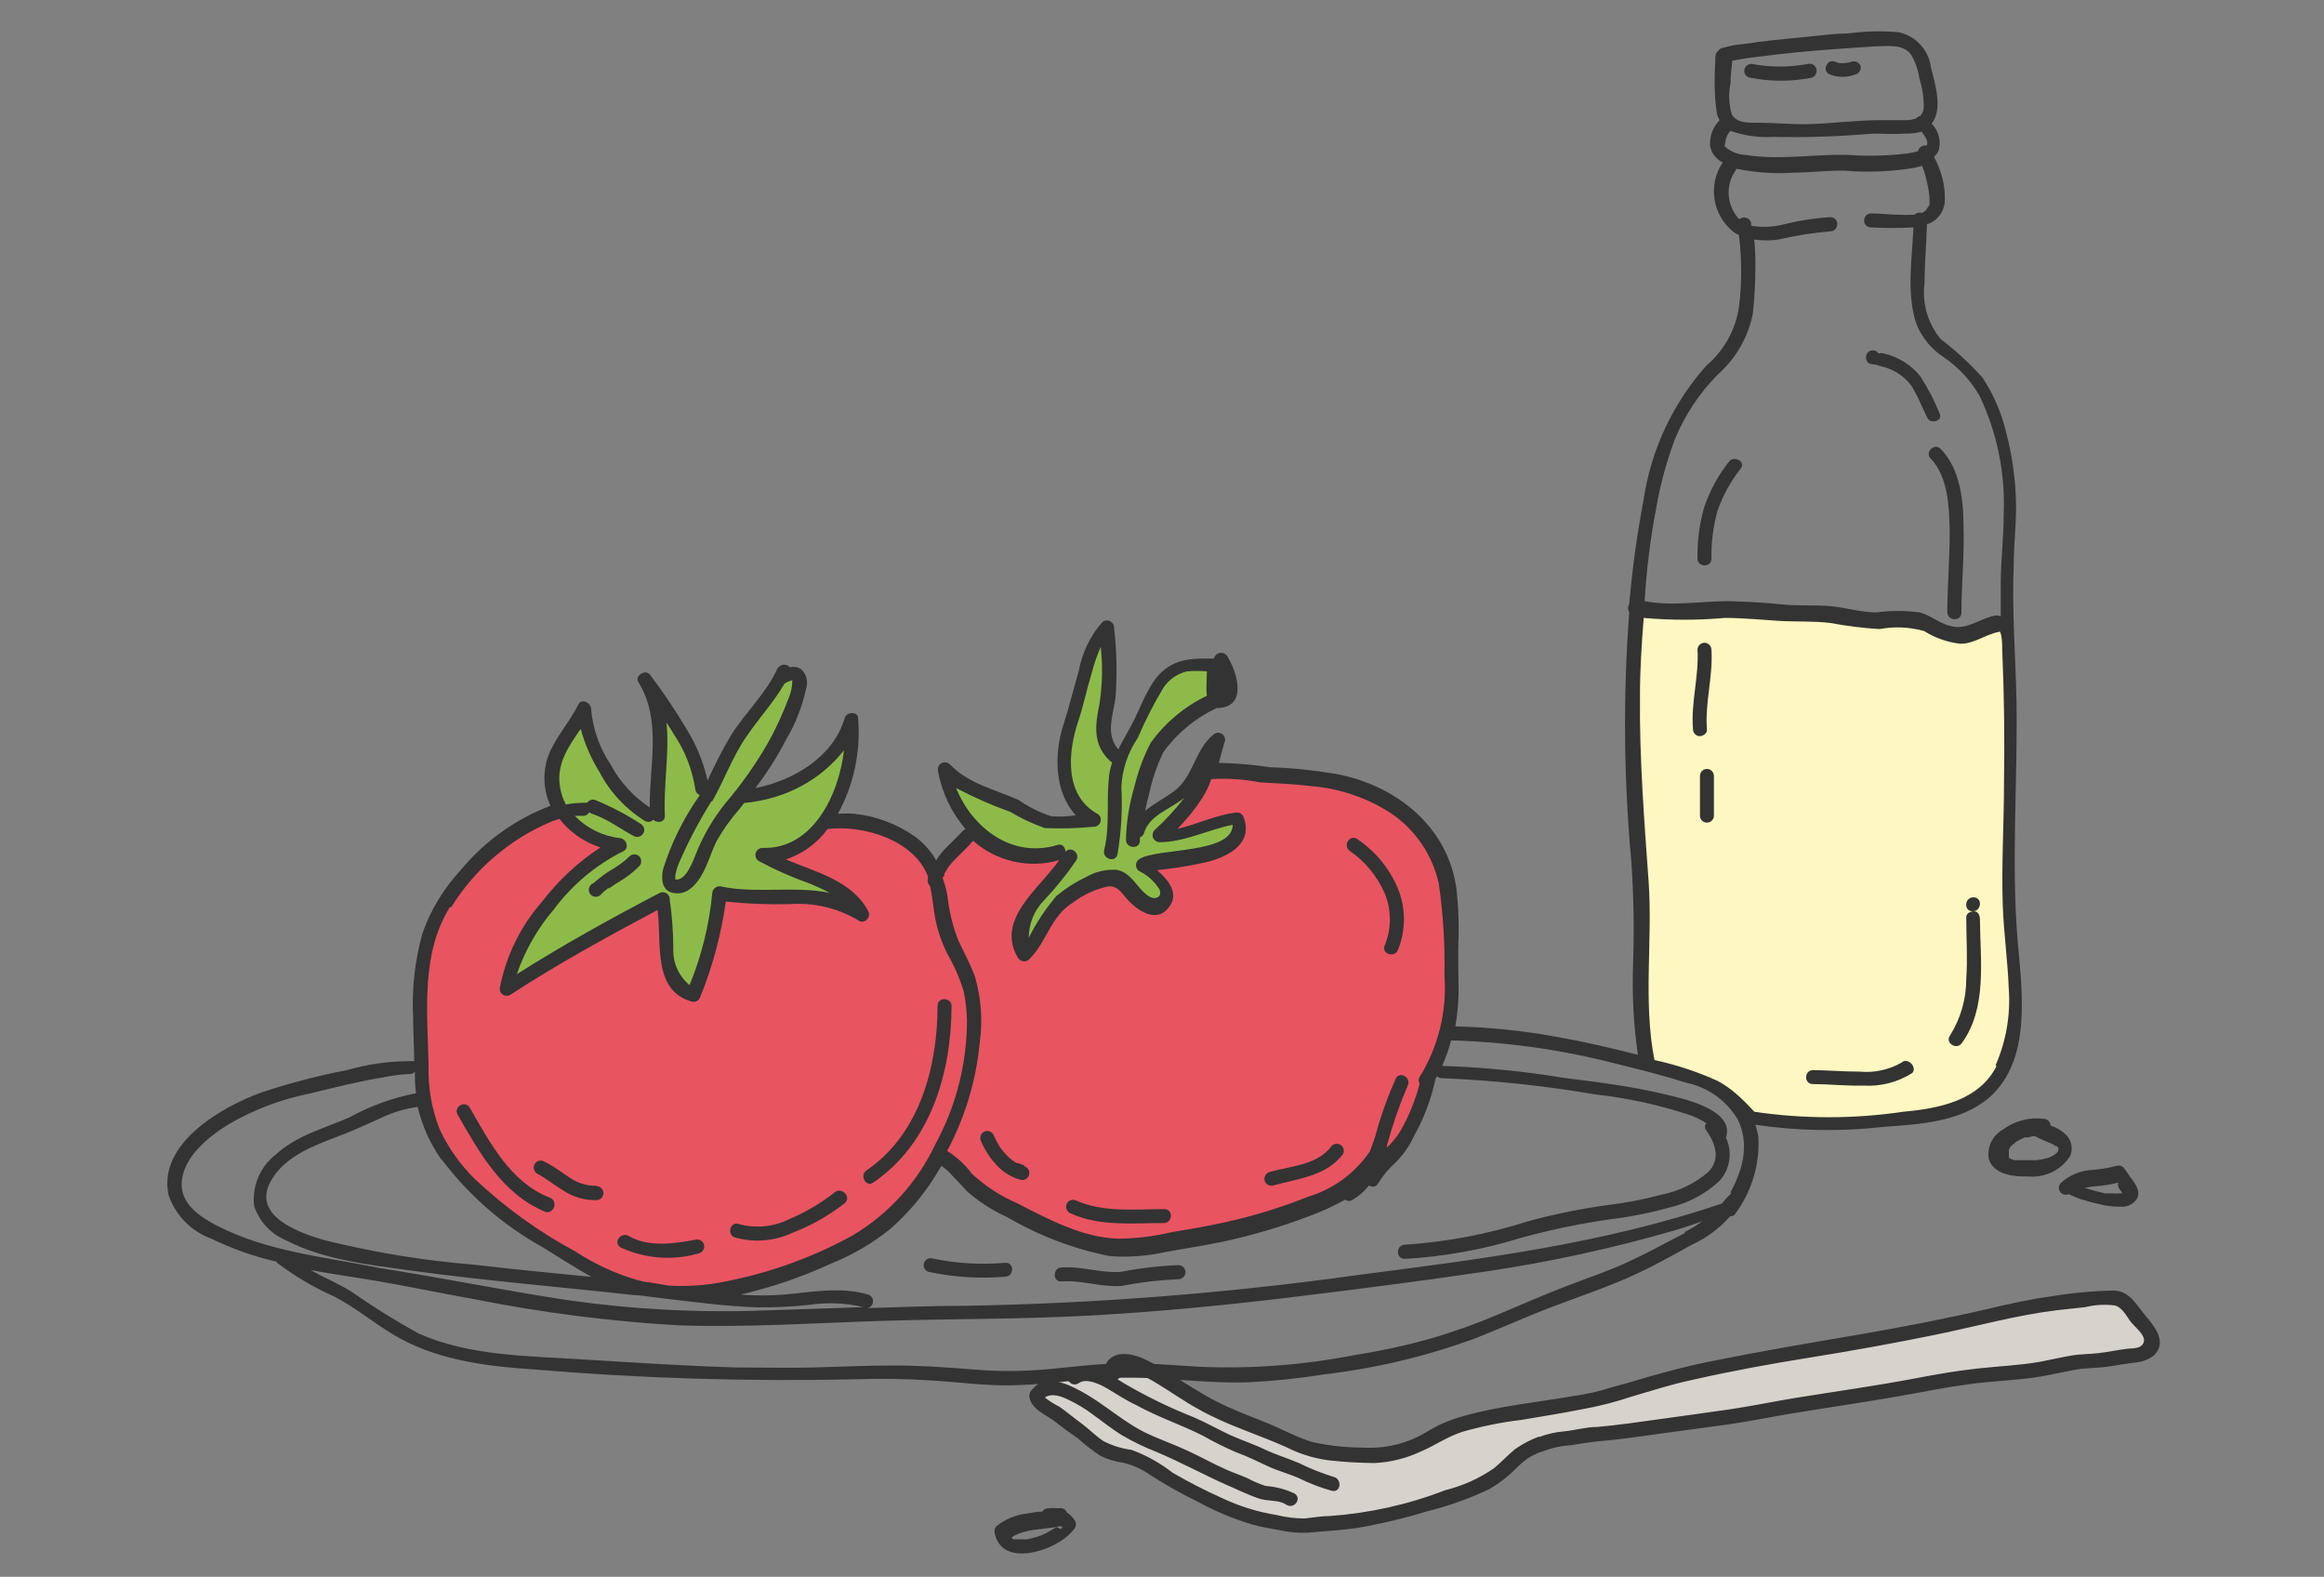 <?xml version="1.0" encoding="UTF-8"?>
<svg xmlns="http://www.w3.org/2000/svg" xmlns:xlink="http://www.w3.org/1999/xlink" width="143px" height="97px" viewBox="0 0 143 97" version="1.1">
<rect x="0" y="0" width="143" height="97" fill="#808080" stroke="none"/>
<g id="surface1">
<path style=" stroke:none;fill-rule:nonzero;fill:rgb(83.922%,82.353%,80%);fill-opacity:1;" d="M 88.648 88.34 L 94.039 86.781 L 98.781 85.809 L 108.48 83.551 L 117.238 81.828 L 126.5 80.102 L 130.238 79.781 L 132.18 81.719 L 132.398 82.789 L 131.711 83.328 L 96.84 88.43 L 93.469 89.512 L 91.602 91.16 L 83.23 93.57 L 79.352 93.781 L 75.969 92.961 L 72.309 91.18 L 69.648 89.559 L 67.641 88.949 L 65.449 87.41 L 63.801 85.789 L 64.379 85.219 L 65.172 84.719 L 66.461 84.391 L 70.879 84.25 L 74.391 86.801 L 78.34 87.879 L 80.359 88.789 L 84.34 89.461 Z M 88.648 88.34 "/>
<path style=" stroke:none;fill-rule:nonzero;fill:rgb(100%,96.863%,75.686%);fill-opacity:1;" d="M 100.539 37.512 L 104.391 37.559 L 111.09 37.699 L 116.25 38.352 L 118.57 38.352 L 119.359 38.809 L 120.941 38.949 L 123.309 38.352 L 123.641 54.289 L 124.109 61.309 L 123.039 66.148 L 120.059 68.289 L 112.719 68.98 L 107.461 68.699 L 105.699 67.121 L 102.949 65.871 L 101.09 65.449 L 100.809 59.172 L 100.578 51.641 Z M 100.539 37.512 "/>
<path style=" stroke:none;fill-rule:nonzero;fill:rgb(91.373%,32.941%,38.039%);fill-opacity:1;" d="M 57.789 71.051 L 59.879 72.711 L 65.059 75.852 L 69.34 76.75 L 74.609 75.75 L 80.531 74.629 L 83.93 72.422 L 86.488 70.191 L 88.289 66.41 L 89.109 63.012 L 89.391 56.359 L 88.148 51.512 L 84.73 48.852 L 81.449 47.762 L 74.52 47.23 L 71.52 51.512 L 76.371 50.27 L 76.23 51.648 L 73.52 52.699 L 70.422 53.141 C 70.422 53.141 71.691 53.84 71.77 54.359 C 71.852 54.879 71.191 55.559 71.191 55.559 L 70.191 55.43 L 68.41 54 C 67.785 54.055 67.168 54.199 66.578 54.422 L 65.199 55.699 L 63.141 58.43 L 62.781 56.93 L 63.59 55.512 L 65.809 52.77 L 64.73 52.422 L 62.32 52.422 L 59.93 51.219 L 58.602 52.102 L 57.691 53.809 L 58.121 56.809 L 59.691 60.539 L 59.738 64.719 Z M 57.789 71.051 "/>
<path style=" stroke:none;fill-rule:nonzero;fill:rgb(91.373%,32.941%,38.039%);fill-opacity:1;" d="M 34.691 49.922 L 32.551 50.488 L 29.699 52.629 L 27 56.199 L 25.762 60.48 L 26.09 67.359 L 27.23 70.879 L 30.039 73.828 L 37.309 78.672 L 41.539 79.531 L 45.199 79.25 L 49.09 78.059 L 53.078 76.109 L 56.699 72.59 L 58.828 68.93 L 59.738 64.75 L 59.691 60.57 L 58.07 56.48 L 57.551 53.301 L 55.129 51.16 L 50.949 50.301 L 49.059 52.102 L 47.191 52.73 L 52.129 55.059 L 51.988 55.68 L 47.379 55.059 L 44.23 55.102 L 43.77 57.34 L 42.699 61.09 L 41.559 60.512 L 41.012 58.859 L 40.77 55.461 L 38.488 56.441 L 31.129 60.57 L 31.699 59.141 L 33.461 56.051 L 36.309 53.059 L 37.648 51.82 L 35.691 51.109 Z M 34.691 49.922 "/>
<path style=" stroke:none;fill-rule:nonzero;fill:rgb(55.294%,73.333%,28.627%);fill-opacity:1;" d="M 67.371 50.449 L 64.52 50.512 L 60.57 48.73 L 58 47.602 L 59.891 51.211 L 62.281 52.41 L 65.059 52.41 L 65.77 52.809 L 63.23 55.871 L 62.77 57.871 L 63.102 58.449 L 63.988 57.449 L 65.551 54.91 L 68.41 54 L 69.172 54.211 L 70.172 55.43 L 71.172 55.559 L 71.719 55.16 L 71.719 54.359 L 70.371 53.141 L 72.109 53 L 75.75 52 L 76.301 50.801 L 76.238 50.32 L 72 51.461 L 72.25 50.391 L 73.531 48.801 L 70.988 49.801 L 69.988 50.469 L 70.059 49.551 L 70.73 46.609 C 70.73 46.609 72.461 44.461 72.73 44.23 C 73 44 75.078 42.82 75.078 42.82 L 74.781 40.738 L 72.391 41.141 L 71 42.309 L 70 44.641 L 69 46.469 L 68 45.922 L 68 44.27 L 68.121 41.73 L 67.719 38.789 L 67 40.422 L 65.93 44.121 L 65.469 46.719 L 65.871 49.219 Z M 67.371 50.449 "/>
<path style=" stroke:none;fill-rule:nonzero;fill:rgb(55.294%,73.333%,28.627%);fill-opacity:1;" d="M 39.73 49.988 L 37.801 48.121 L 35.969 44.121 L 34.961 45.461 L 33.859 48.52 L 35.078 50.719 L 37.648 51.82 L 35.262 53.66 L 31.711 58.398 L 31.129 60.57 L 40.77 55.461 L 40.77 57.672 L 41.559 60.512 L 42.699 61.09 L 44.23 55.102 L 48.02 55.012 L 51.988 55.68 L 50.711 54.211 L 46.73 52.531 L 49.059 52.102 L 51.41 49.621 L 52.422 45.191 L 51.23 46.129 L 49.43 48.09 L 46.52 48.949 L 45.691 48.949 L 46.922 46.898 L 49.031 42.621 L 48.91 41.238 L 47.988 41.359 L 44.07 48.121 L 43.52 48.578 L 43.09 47.789 L 40.398 43.32 L 40.488 49.012 L 40.34 49.93 Z M 39.73 49.988 "/>
<path style=" stroke:none;fill-rule:nonzero;fill:rgb(20%,20%,20%);fill-opacity:1;" d="M 42.801 76.262 C 41.48 76.512 39.898 76.738 38.68 76.031 C 38.199 75.75 37.68 76.469 38.211 76.75 C 39.715 77.438 41.414 77.562 43 77.102 C 43.23 77.043 43.375 76.812 43.32 76.578 C 43.266 76.348 43.031 76.203 42.801 76.262 Z M 42.801 76.262 "/>
<path style=" stroke:none;fill-rule:nonzero;fill:rgb(20%,20%,20%);fill-opacity:1;" d="M 51.371 73.34 C 50.512 74.016 49.566 74.574 48.559 75 C 47.602 75.477 46.5 75.582 45.469 75.301 C 44.949 75.109 44.691 75.93 45.211 76.121 C 46.395 76.461 47.664 76.355 48.781 75.828 C 49.938 75.383 51.023 74.766 52 74 C 52.391 73.641 51.809 73 51.371 73.34 Z M 51.371 73.34 "/>
<path style=" stroke:none;fill-rule:nonzero;fill:rgb(20%,20%,20%);fill-opacity:1;" d="M 57.691 61.859 C 57.691 65.602 56.59 69.77 53.328 71.988 C 52.871 72.289 53.27 73.059 53.73 72.75 C 57.262 70.352 58.539 65.988 58.551 61.898 C 58.559 61.352 57.699 61.301 57.691 61.859 Z M 57.691 61.859 "/>
<path style=" stroke:none;fill-rule:nonzero;fill:rgb(20%,20%,20%);fill-opacity:1;" d="M 33.84 73.68 C 31.41 72.738 30.141 70.281 28.91 68.148 C 28.641 67.672 27.91 68.059 28.148 68.551 C 29.5 70.898 30.898 73.461 33.57 74.551 C 34.09 74.699 34.352 73.879 33.84 73.68 Z M 33.84 73.68 "/>
<path style=" stroke:none;fill-rule:nonzero;fill:rgb(20%,20%,20%);fill-opacity:1;" d="M 36.738 72.941 C 36.148 72.961 35.566 72.793 35.078 72.461 C 34.551 72.129 34.078 71.73 33.5 71.461 C 33.301 71.336 33.039 71.391 32.91 71.59 C 32.785 71.793 32.84 72.059 33.039 72.191 C 33.621 72.5 34.129 72.922 34.699 73.262 C 35.293 73.645 35.992 73.844 36.699 73.828 C 36.938 73.828 37.129 73.637 37.129 73.398 C 37.129 73.164 36.938 72.969 36.699 72.969 Z M 36.738 72.941 "/>
<path style=" stroke:none;fill-rule:nonzero;fill:rgb(20%,20%,20%);fill-opacity:1;" d="M 39.34 52.68 C 39.168 52.516 38.898 52.516 38.73 52.68 C 38.562 52.852 38.375 53.008 38.18 53.148 L 38.031 53.25 L 37.73 53.441 C 37.297 53.695 36.895 53.992 36.52 54.328 C 36.348 54.391 36.23 54.555 36.23 54.738 C 36.23 54.922 36.348 55.086 36.52 55.145 C 36.695 55.203 36.887 55.145 37 55 C 37.082 54.91 37.172 54.832 37.27 54.762 L 37.41 54.641 L 37.488 54.641 C 37.68 54.5 37.879 54.379 38.078 54.25 C 38.52 53.996 38.926 53.688 39.289 53.328 C 39.387 53.254 39.445 53.137 39.453 53.016 C 39.465 52.895 39.422 52.773 39.34 52.68 Z M 39.34 52.68 "/>
<path style=" stroke:none;fill-rule:nonzero;fill:rgb(20%,20%,20%);fill-opacity:1;" d="M 63 71.672 C 62.879 71.641 62.762 71.602 62.648 71.551 L 62.57 71.551 L 62.41 71.461 L 62.25 71.34 L 62.18 71.289 C 62.082 71.207 61.988 71.113 61.898 71.02 L 61.648 70.73 L 61.59 70.648 C 61.547 70.598 61.512 70.539 61.48 70.48 C 61.348 70.266 61.23 70.043 61.129 69.809 C 61.078 69.707 60.988 69.629 60.879 69.594 C 60.77 69.559 60.652 69.566 60.551 69.621 C 60.34 69.734 60.258 69.996 60.371 70.211 C 60.594 70.738 60.91 71.227 61.301 71.648 C 61.691 72.09 62.203 72.41 62.77 72.57 C 62.996 72.645 63.242 72.52 63.316 72.297 C 63.391 72.07 63.266 71.824 63.039 71.75 Z M 63 71.672 "/>
<path style=" stroke:none;fill-rule:nonzero;fill:rgb(20%,20%,20%);fill-opacity:1;" d="M 71.648 74.379 C 69.82 74.379 67.879 74.609 66.16 73.828 C 66.051 73.793 65.934 73.801 65.832 73.852 C 65.73 73.902 65.652 73.992 65.621 74.102 C 65.547 74.328 65.668 74.57 65.891 74.648 C 67.68 75.461 69.691 75.238 71.602 75.238 C 72.16 75.238 72.211 74.379 71.648 74.379 Z M 71.648 74.379 "/>
<path style=" stroke:none;fill-rule:nonzero;fill:rgb(20%,20%,20%);fill-opacity:1;" d="M 82.488 70.43 C 82.293 70.301 82.031 70.355 81.898 70.551 C 81.031 71.672 79.398 71.738 78.141 72.09 C 77.914 72.148 77.77 72.371 77.809 72.602 C 77.832 72.715 77.902 72.812 78 72.875 C 78.098 72.938 78.219 72.957 78.328 72.93 C 79.859 72.5 81.57 72.371 82.621 71.02 C 82.746 70.82 82.688 70.559 82.488 70.43 Z M 82.488 70.43 "/>
<path style=" stroke:none;fill-rule:nonzero;fill:rgb(20%,20%,20%);fill-opacity:1;" d="M 86 54.621 C 85.48 53.402 84.617 52.359 83.52 51.621 C 83.07 51.289 82.602 52.02 83.051 52.34 C 83.992 52.992 84.738 53.891 85.199 54.941 C 85.629 55.973 85.629 57.137 85.199 58.172 C 84.988 58.68 85.82 58.949 86.02 58.43 C 86.516 57.207 86.508 55.836 86 54.621 Z M 86 54.621 "/>
<path style=" stroke:none;fill-rule:nonzero;fill:rgb(20%,20%,20%);fill-opacity:1;" d="M 61.879 77.68 C 60.383 77.812 58.871 77.727 57.398 77.422 C 57.172 77.344 56.93 77.469 56.855 77.695 C 56.781 77.922 56.902 78.164 57.129 78.238 C 58.676 78.57 60.266 78.672 61.84 78.539 C 62.391 78.539 62.441 77.68 61.879 77.68 Z M 61.879 77.68 "/>
<path style=" stroke:none;fill-rule:nonzero;fill:rgb(20%,20%,20%);fill-opacity:1;" d="M 72.512 77.828 C 71.328 77.871 70.152 78.008 68.988 78.238 C 67.762 78.34 66.559 77.879 65.328 77.969 C 64.781 77.969 64.73 78.871 65.328 78.828 C 66.559 78.738 67.75 79.191 68.98 79.109 C 70.148 78.883 71.332 78.742 72.52 78.691 C 72.758 78.688 72.949 78.492 72.945 78.254 C 72.941 78.016 72.746 77.828 72.512 77.828 Z M 72.512 77.828 "/>
<path style=" stroke:none;fill-rule:nonzero;fill:rgb(20%,20%,20%);fill-opacity:1;" d="M 124.16 58 C 123.738 53.059 124.16 48.07 124.078 43.121 C 124.02 40.309 123.789 37.512 123.91 34.711 C 123.91 33.352 124.102 32 124.039 30.629 C 123.988 29.277 123.793 27.938 123.449 26.629 C 123.168 25.418 122.672 24.27 121.988 23.23 C 121.211 22.363 120.352 21.57 119.422 20.871 C 118.617 19.902 118.254 18.645 118.422 17.398 C 118.422 16.191 118.539 14.98 118.57 13.77 L 118.66 13.77 C 119.203 13.559 119.586 13.066 119.66 12.488 C 119.695 11.914 119.633 11.336 119.469 10.781 C 119.352 10.387 119.195 10.008 119 9.648 C 119.133 9.535 119.238 9.387 119.301 9.219 C 119.445 8.645 119.281 8.031 118.859 7.609 C 119.57 6.691 119.059 5.121 118.809 4.129 C 118.672 3.059 117.867 2.195 116.809 1.98 C 115.773 1.891 114.73 1.918 113.699 2.059 C 112.809 2.059 111.922 2.199 111.031 2.281 C 109.781 2.398 108.52 2.52 107.281 2.711 C 106.871 2.738 106.465 2.812 106.07 2.93 C 105.941 2.934 105.824 2.996 105.75 3.102 C 105.605 3.215 105.527 3.395 105.551 3.578 C 105.477 4.891 105.477 5.992 105.66 7.07 C 105.703 7.184 105.754 7.293 105.809 7.398 C 105.387 7.82 105.176 8.406 105.23 9 C 105.32 9.434 105.605 9.801 106 10 C 105.086 11.363 105.359 13.199 106.629 14.238 C 106.746 14.328 106.867 14.398 107 14.461 C 107.184 15.938 107.184 17.434 107 18.91 C 106.785 20.305 106.074 21.578 105 22.488 C 102.926 24.812 101.582 27.691 101.129 30.77 C 100.727 32.887 100.434 35.023 100.25 37.172 C 100.152 37.316 100.152 37.512 100.25 37.66 C 99.867 42.77 99.91 47.898 100.379 53 C 100.523 55.082 100.559 57.168 100.488 59.25 C 100.418 61.137 100.512 63.023 100.781 64.891 C 99.121 64.461 97.43 64.07 95.781 63.781 C 93.723 63.406 91.641 63.191 89.551 63.141 C 89.672 62.434 89.738 61.719 89.75 61 C 89.75 59.898 89.691 58.801 89.75 57.699 C 89.773 56.699 89.73 55.695 89.621 54.699 C 89.102 50.82 85.859 48.27 82.16 47.602 C 80.836 47.379 79.5 47.242 78.16 47.199 C 77.113 47.043 76.059 46.949 75 46.93 C 75.109 46.512 75.219 46.07 75.359 45.641 C 75.422 45.453 75.348 45.25 75.184 45.145 C 75.02 45.039 74.805 45.059 74.66 45.191 C 73.52 46.121 73.441 47.75 72.281 48.641 C 71.699 49.09 71 49.422 70.461 49.891 C 70.531 49.539 70.609 49.18 70.711 48.828 C 70.895 47.941 71.191 47.078 71.59 46.262 C 72.43 45.098 73.555 44.172 74.852 43.559 C 76.77 43.559 76.18 41.449 75.52 40.371 C 75.422 40.215 75.242 40.137 75.062 40.164 C 74.883 40.195 74.738 40.332 74.699 40.512 C 73.57 40.512 72.559 40.461 71.621 41.219 C 70.68 41.98 70.238 43.441 69.621 44.609 C 69.352 45.109 69.051 45.609 68.809 46.102 C 68.02 45.16 68.469 44.102 68.641 42.922 C 68.746 41.488 68.715 40.047 68.551 38.621 C 68.555 38.449 68.457 38.289 68.301 38.215 C 68.148 38.137 67.961 38.16 67.828 38.27 C 67.082 39.121 66.582 40.156 66.379 41.27 C 66.059 42.359 65.801 43.449 65.449 44.531 C 64.852 46.352 64.859 48.711 66.191 50.148 C 65.688 50.234 65.176 50.254 64.672 50.211 C 63.961 49.973 63.285 49.637 62.672 49.211 C 61.199 48.551 59.578 48.211 58.449 47.02 C 58.312 46.887 58.105 46.859 57.938 46.945 C 57.77 47.035 57.68 47.223 57.711 47.41 C 57.949 48.738 58.535 49.977 59.41 51 C 59.328 51.039 59.258 51.094 59.199 51.16 C 59.199 51.09 59.199 51.16 59.199 51.16 L 58.969 51.398 L 58.672 51.699 C 58.461 51.898 58.262 52.102 58.059 52.309 C 57.891 52.504 57.738 52.707 57.602 52.922 C 57.27 52.34 56.82 51.84 56.281 51.449 C 55.18 50.68 53.898 50.199 52.559 50.059 C 52.227 50.035 51.895 50.035 51.559 50.059 C 52.539 48.266 52.969 46.227 52.801 44.191 C 52.801 43.75 52.078 43.762 51.969 44.191 C 51.281 46.559 48.82 48.02 46.48 48.48 C 47.199 47.539 47.836 46.535 48.379 45.48 C 48.969 44.488 49.387 43.406 49.621 42.281 C 49.727 41.879 49.602 41.453 49.301 41.172 C 49.098 41.031 48.848 40.988 48.609 41.051 C 48.508 40.93 48.352 40.867 48.191 40.891 C 48.035 40.91 47.898 41.008 47.828 41.148 C 47.121 42.691 45.828 43.859 44.949 45.281 C 44.43 46.168 43.961 47.082 43.539 48.02 C 43.297 46.934 42.879 45.891 42.301 44.941 C 41.598 43.754 40.832 42.609 40 41.512 C 39.711 41.121 39 41.59 39.301 42 C 40.73 44.328 39.949 47.102 39.98 49.672 C 38.98 49.012 38.156 48.113 37.59 47.059 C 36.895 46.031 36.477 44.844 36.371 43.609 C 36.371 43.23 35.781 42.93 35.578 43.352 C 35.129 44.262 34.461 45.031 34 45.922 C 33.512 46.797 33.375 47.824 33.609 48.801 C 33.668 49.066 33.758 49.324 33.871 49.57 C 31.699 50.395 29.785 51.773 28.309 53.57 C 27.289 54.676 26.5 55.98 26 57.398 C 25.523 59.094 25.328 60.852 25.422 62.609 C 25.422 63.5 25.48 64.391 25.488 65.281 C 23.922 65.258 22.617 65.473 21.352 65.828 C 19.57 66.172 17.816 66.629 16.102 67.199 C 13.66 68.078 9.691 70.34 10.371 73.512 C 10.797 74.758 11.762 75.746 13 76.199 C 14.277 76.816 15.621 77.289 17 77.609 L 17.059 77.691 C 18.141 78.508 19.312 79.199 20.551 79.75 C 21.809 80.398 22.898 81.301 24.102 82.039 C 26.699 83.641 29.801 84.039 32.789 84.238 C 39.332 84.789 45.898 84.992 52.461 84.852 C 54.125 84.789 55.797 84.816 57.461 84.93 C 59.051 85.031 60.629 85.25 62.23 85.219 C 63.828 85.191 65.371 85 67 84.84 C 68.617 84.719 70.242 84.719 71.859 84.84 C 73.512 84.941 75.172 85.09 76.859 85.031 C 78.426 84.953 79.984 84.789 81.531 84.539 C 84.656 84.172 87.73 83.441 90.691 82.359 C 92.34 81.719 93.949 80.98 95.59 80.359 C 97.23 79.738 98.711 79.25 100.219 78.578 C 101.539 78 102.809 77.289 104.09 76.578 C 104.992 76.164 105.801 75.566 106.461 74.82 C 106.602 74.836 106.738 74.758 106.801 74.629 C 107.785 73.285 108.281 71.645 108.199 69.98 C 108.164 69.711 108.098 69.445 108.012 69.191 C 110.621 69.578 113.277 69.621 115.898 69.32 C 118.109 69.16 120.66 69.031 122.422 67.5 C 125 65.211 124.43 61.059 124.16 58 Z M 106.48 5.121 C 106.48 4.648 106.559 4.18 106.59 3.719 L 106.691 3.719 C 107.02 3.648 107.359 3.602 107.691 3.551 C 108.691 3.422 109.59 3.32 110.539 3.219 C 112.148 3.059 113.762 2.961 115.379 2.852 C 116.121 2.852 117.09 2.672 117.59 3.359 C 117.863 3.82 118.039 4.332 118.109 4.859 C 118.297 5.438 118.383 6.043 118.371 6.648 C 118.355 6.828 118.281 6.996 118.16 7.129 C 118.059 7.152 117.969 7.211 117.898 7.289 C 117.738 7.344 117.57 7.379 117.398 7.391 C 116.828 7.391 116.27 7.391 115.699 7.391 C 114.129 7.391 112.539 7.629 110.961 7.641 C 110.07 7.641 109.191 7.559 108.301 7.551 C 107.73 7.551 106.84 7.621 106.551 7.012 C 106.375 6.395 106.352 5.746 106.48 5.121 Z M 106.121 9 C 106.18 8.457 106.305 8.23 106.48 8.051 C 107.32 8.348 108.211 8.477 109.102 8.422 C 111.145 8.465 113.191 8.398 115.23 8.219 C 115.871 8.219 116.512 8.27 117.141 8.219 C 117.512 8.234 117.883 8.195 118.238 8.102 C 118.461 8.371 118.68 8.711 118.551 8.961 C 118.434 8.934 118.312 8.953 118.215 9.02 C 118.113 9.082 118.043 9.184 118.02 9.301 C 117.805 9.359 117.582 9.406 117.359 9.441 C 116.145 9.586 114.922 9.617 113.699 9.531 C 111.609 9.469 109.5 9.871 107.422 9.531 C 106.938 9.516 106.477 9.328 106.121 9 Z M 101.852 31.602 C 102.098 30.043 102.5 28.516 103.051 27.039 C 103.664 25.547 104.562 24.188 105.699 23.039 C 106.801 22.066 107.555 20.762 107.852 19.32 C 107.953 18.387 108.008 17.449 108.012 16.512 C 108.023 15.918 108 15.328 107.941 14.738 C 108.434 14.805 108.934 14.805 109.43 14.738 C 110.48 14.488 111.547 14.32 112.621 14.23 C 113.172 14.23 113.219 13.371 112.621 13.359 C 111.676 13.414 110.738 13.559 109.82 13.789 C 109.145 13.969 108.438 14 107.75 13.891 C 107.746 13.828 107.746 13.762 107.75 13.699 C 107.707 13.551 107.59 13.438 107.441 13.395 C 107.293 13.352 107.137 13.387 107.02 13.488 C 106.227 12.652 106.145 11.367 106.828 10.441 C 106.828 10.441 106.828 10.441 106.828 10.379 C 107.992 10.617 109.184 10.699 110.371 10.621 C 111.371 10.621 112.469 10.469 113.52 10.5 C 114.957 10.617 116.398 10.555 117.82 10.32 L 118.27 10.199 C 118.359 10.418 118.434 10.641 118.488 10.871 C 118.559 11.141 118.621 11.422 118.672 11.691 C 118.711 11.91 118.73 12.137 118.73 12.359 C 118.73 12.5 118.73 12.59 118.73 12.59 L 118.5 12.941 L 118.41 13.012 L 118.25 13.102 C 118.09 13.047 117.918 13.09 117.801 13.211 L 117.66 13.211 C 117.402 13.227 117.145 13.227 116.891 13.211 C 116.309 13.211 115.73 13.129 115.148 13.129 C 114.57 13.129 114.539 13.988 115.148 13.988 C 116.012 14.039 116.879 14.039 117.738 13.988 C 117.648 15.988 117.289 18.121 117.941 19.988 C 118.289 20.809 118.871 21.508 119.621 21.988 C 120.52 22.605 121.27 23.414 121.809 24.359 C 122.898 26.648 123.406 29.168 123.289 31.699 C 123.289 33.059 123.121 34.422 123.109 35.781 C 123.109 36.488 123.109 37.211 123.109 37.922 C 123.02 37.875 122.922 37.852 122.82 37.859 C 121.949 37.988 121.16 38.68 120.27 38.559 C 119.379 38.441 118.871 37.859 118.109 37.672 C 117.227 37.555 116.332 37.555 115.449 37.672 C 114.5 37.672 113.59 37.379 112.648 37.289 C 111.711 37.199 110.648 37.289 109.648 37.18 C 108.648 37.07 107.469 37.012 106.371 36.98 C 104.672 36.98 102.879 37.309 101.199 36.98 C 101.301 35.191 101.516 33.387 101.852 31.559 Z M 58.852 48.488 C 59.918 49.051 61.023 49.535 62.16 49.941 C 62.836 50.344 63.547 50.68 64.289 50.941 C 65.289 50.984 66.293 50.957 67.289 50.859 C 67.484 50.867 67.656 50.746 67.715 50.559 C 67.773 50.375 67.703 50.176 67.539 50.07 C 65.488 48.949 65.699 46.289 66.34 44.391 C 66.672 43.391 66.871 42.391 67.16 41.461 C 67.305 40.891 67.496 40.332 67.73 39.789 C 67.859 40.965 67.832 42.152 67.648 43.32 C 67.379 44.648 67.23 45.828 68.32 46.828 L 68.43 46.898 C 68.371 47.109 68.309 47.32 68.27 47.539 C 68.039 49.129 68.328 50.719 67.941 52.301 C 67.809 52.828 68.629 53.102 68.762 52.559 C 68.992 51.191 69.074 49.797 69 48.41 C 69.051 47.336 69.398 46.297 70 45.41 C 70.461 44.34 70.992 43.301 71.59 42.301 C 71.93 41.801 72.441 41.445 73.031 41.301 C 73.438 41.266 73.852 41.266 74.262 41.301 C 74.262 41.801 74.199 42.301 74.262 42.801 C 72.883 43.461 71.691 44.461 70.801 45.699 C 70.359 46.555 70.023 47.465 69.801 48.398 C 69.484 49.457 69.309 50.555 69.281 51.66 C 69.281 52.211 70.141 52.262 70.141 51.711 C 70.141 51.641 70.141 51.57 70.141 51.512 C 70.266 51.469 70.363 51.367 70.398 51.238 C 70.719 50.121 72.07 49.762 72.891 49.059 C 72.332 49.777 71.719 50.445 71.051 51.059 C 70.93 51.18 70.887 51.359 70.945 51.52 C 71.004 51.68 71.148 51.793 71.32 51.809 C 72.91 51.809 74.32 51.039 75.852 50.738 C 75.852 52.559 71.121 52.148 70.102 52.852 C 69.973 52.93 69.898 53.07 69.898 53.219 C 69.898 53.371 69.973 53.508 70.102 53.59 C 70.598 53.832 71.02 54.203 71.32 54.672 C 71.57 55.129 71.129 55.391 70.73 55.16 C 69.949 54.691 69.629 53.602 68.629 53.5 C 67.984 53.48 67.348 53.645 66.789 53.969 C 66.148 54.277 65.547 54.664 65 55.121 C 64.332 55.906 63.762 56.77 63.301 57.691 C 63.301 56.836 63.633 56.012 64.23 55.398 C 64.961 54.625 65.629 53.797 66.23 52.922 C 66.488 52.461 65.859 52.031 65.559 52.398 C 65.559 52.141 65.379 51.879 65.059 51.98 C 62.281 52.828 59.82 50.941 58.82 48.449 Z M 58.109 53.859 C 58.109 53.859 58.109 53.789 58.109 53.75 L 58.211 53.57 C 58.281 53.445 58.359 53.332 58.449 53.219 L 58.512 53.148 L 58.648 52.988 C 59.059 52.559 59.5 52.172 59.879 51.719 C 61.285 52.977 63.305 53.465 65.172 52.91 C 63.961 54.68 61.25 56.531 62.629 58.91 C 62.695 59.027 62.809 59.109 62.941 59.133 C 63.074 59.156 63.211 59.121 63.309 59.031 C 64.41 57.969 64.641 56.359 66.012 55.531 C 66.648 55.043 67.387 54.703 68.172 54.531 C 68.77 54.469 69 54.922 69.359 55.32 C 70.031 56.051 71.211 56.859 71.98 55.738 C 72.531 54.961 71.898 54.109 71.191 53.531 L 71.949 53.441 C 72.738 53.34 73.523 53.199 74.301 53.02 C 75.59 52.691 77.102 51.891 76.539 50.32 C 76.484 50.09 76.262 49.945 76.031 49.988 C 74.801 50.141 73.648 50.711 72.449 50.988 C 73.02 50.414 73.527 49.781 73.969 49.102 C 74.207 48.734 74.395 48.344 74.531 47.93 C 75.535 47.863 76.543 47.934 77.531 48.129 C 78.578 48.191 79.629 48.23 80.68 48.359 C 82.426 48.5 84.109 49.07 85.578 50.02 C 87.082 51.031 88.137 52.582 88.531 54.352 C 88.801 56.219 88.918 58.109 88.879 60 C 89.043 62.191 88.508 64.383 87.352 66.25 C 87.266 66.379 87.266 66.543 87.352 66.672 C 87.086 67.691 86.688 68.676 86.16 69.59 C 85.934 69.961 85.66 70.297 85.34 70.59 L 85.34 70.469 C 85.676 69.219 86.102 67.992 86.609 66.801 C 86.871 66.32 86.148 65.852 85.891 66.34 C 85.375 67.484 84.953 68.668 84.629 69.879 C 84.531 70.18 84.422 70.5 84.301 70.809 C 83.398 72.152 82.059 73.145 80.512 73.609 C 78.887 74.262 77.215 74.777 75.512 75.16 C 74.371 75.422 73.211 75.609 72.051 75.809 C 70.98 76.059 69.887 76.191 68.789 76.199 C 66.602 76.129 64.5 75 62.551 74 C 61.543 73.562 60.617 72.957 59.809 72.211 C 59.391 71.648 58.871 71.172 58.281 70.801 C 59.375 68.746 60.055 66.496 60.281 64.18 C 60.477 62.82 60.379 61.434 60 60.109 C 59.719 59.309 59.301 58.578 58.949 57.809 C 58.609 56.926 58.391 56 58.289 55.059 C 58.223 54.699 58.125 54.344 58 54 Z M 43.809 49.32 C 44.559 48.012 45.059 46.57 45.922 45.32 C 46.781 44.07 47.59 43.219 48.27 42.059 C 48.414 41.957 48.578 41.887 48.75 41.852 L 48.75 41.91 C 48.746 42.254 48.672 42.594 48.539 42.91 C 48.168 43.91 47.719 44.883 47.191 45.809 C 46.445 47.09 45.59 48.297 44.629 49.422 C 43.887 50.348 43.281 51.379 42.84 52.48 C 42.648 52.961 42.211 54.211 41.551 54.102 C 41.547 54.023 41.547 53.945 41.551 53.871 C 41.605 53.551 41.703 53.242 41.84 52.949 C 42.398 51.684 43.047 50.457 43.781 49.281 Z M 35.75 44.891 C 36 45.812 36.387 46.691 36.891 47.5 C 37.535 48.73 38.5 49.766 39.68 50.5 C 39.848 50.598 40.062 50.57 40.199 50.43 C 40.449 50.66 40.941 50.59 40.91 50.172 C 40.82 48.281 41.199 46.32 41.012 44.461 C 41.172 44.699 41.328 44.93 41.469 45.18 C 42.148 46.188 42.598 47.336 42.781 48.539 C 42.797 48.703 42.898 48.844 43.051 48.91 L 43 49 C 42.043 50.367 41.301 51.875 40.801 53.469 C 40.672 54.051 40.711 54.789 41.422 54.93 C 42.422 55.141 43.07 54.129 43.422 53.352 C 43.66 52.828 43.828 52.281 44.078 51.77 C 44.48 51.055 44.957 50.383 45.5 49.77 L 45.789 49.398 C 48.352 49.156 50.477 47.988 51.93 46.16 C 51.602 49.02 49.93 52.262 46.93 52.16 C 46.738 52.156 46.562 52.281 46.504 52.465 C 46.445 52.648 46.512 52.848 46.672 52.961 C 47.699 53.512 48.77 53.984 49.871 54.371 C 50.25 54.531 50.648 54.711 51.039 54.922 C 48.898 54.488 46.488 54.98 44.398 54.539 C 44.27 54.5 44.133 54.52 44.02 54.598 C 43.91 54.672 43.84 54.797 43.828 54.93 C 43.645 56.879 43.172 58.789 42.43 60.602 C 41.762 60.047 41.395 59.215 41.43 58.352 C 41.426 57.348 41.355 56.344 41.211 55.352 C 41.223 55.195 41.152 55.047 41.023 54.961 C 40.895 54.871 40.73 54.859 40.59 54.93 C 37.59 56.5 34.648 58.121 31.801 59.93 C 32.305 58.465 33.082 57.105 34.09 55.93 C 35.211 54.43 36.664 53.207 38.34 52.371 C 38.75 52.191 38.551 51.609 38.16 51.559 C 37.098 51.441 36.113 50.957 35.371 50.191 C 35.539 50.18 35.711 50.18 35.879 50.191 C 36.035 50.195 36.18 50.109 36.25 49.969 L 36.352 50.031 C 36.812 50.188 37.254 50.398 37.672 50.648 C 38.109 50.91 38.531 51.18 38.98 51.422 C 39.18 51.539 39.438 51.484 39.57 51.289 C 39.633 51.195 39.656 51.074 39.633 50.961 C 39.605 50.852 39.539 50.75 39.441 50.691 C 38.547 50.109 37.605 49.617 36.621 49.211 C 36.438 49.152 36.238 49.223 36.129 49.379 C 35.559 49.383 35.188 49.418 34.82 49.488 C 34.641 49.156 34.52 48.793 34.461 48.422 C 34.211 47 35 45.898 35.719 44.852 Z M 27.75 55.828 C 29.223 53.445 31.41 51.582 34 50.512 L 34.422 50.371 C 35.066 51.199 35.949 51.812 36.949 52.129 C 35.578 53.027 34.367 54.148 33.371 55.449 C 32.031 56.965 31.129 58.812 30.75 60.801 C 30.738 60.957 30.812 61.105 30.945 61.191 C 31.074 61.277 31.242 61.281 31.379 61.211 C 34.309 59.301 37.379 57.621 40.461 55.98 C 40.73 57.98 40.129 60.922 42.551 61.609 C 42.777 61.684 43.02 61.555 43.09 61.328 C 43.852 59.445 44.379 57.473 44.66 55.461 C 45.957 55.598 47.258 55.652 48.559 55.621 C 50.051 55.508 51.539 55.855 52.82 56.621 C 53.18 56.891 53.621 56.43 53.43 56.059 C 52.43 54.172 50.238 53.66 48.352 52.871 C 49.379 52.531 50.281 51.875 50.922 51 C 53.109 50.73 56.219 51.66 57.09 53.891 C 57.09 53.891 57.09 54 57.09 54.051 C 57.051 54.219 57.105 54.395 57.23 54.512 C 57.371 55.129 57.422 55.781 57.531 56.41 C 57.676 57.195 57.93 57.957 58.289 58.672 C 58.707 59.391 59.043 60.156 59.289 60.949 C 59.418 61.543 59.488 62.145 59.5 62.75 C 59.5 65.422 58.828 68.055 57.551 70.398 C 56.453 72.719 54.695 74.66 52.5 75.98 C 49.797 77.473 46.855 78.484 43.809 78.98 C 42.938 79.102 42.051 79.137 41.172 79.09 L 40 78.891 C 39.73 78.891 39.461 78.801 39.199 78.738 C 37.863 78.348 36.594 77.762 35.43 77 C 33.164 75.785 31.07 74.273 29.199 72.512 C 28.32 71.641 27.602 70.625 27.07 69.512 C 26.57 68.262 26.332 66.926 26.371 65.578 C 26.309 62.25 25.871 58.699 27.691 55.789 Z M 27.199 71.352 C 28.867 73.559 30.98 75.391 33.398 76.73 C 34.398 77.352 35.398 77.988 36.398 78.551 C 34 78.32 31.59 78.078 29.191 77.801 C 26.09 77.551 23.02 77.047 20 76.301 C 18.461 75.859 15.5 74.84 16.641 72.699 C 17.52 71.059 19.469 70.422 21.102 69.789 C 21.891 69.488 22.641 69.121 23.41 68.789 C 24.133 68.438 24.906 68.203 25.699 68.09 C 25.973 69.246 26.461 70.336 27.141 71.309 Z M 13.441 75.449 C 12.23 74.82 11 74 11.199 72.551 C 11.398 71.102 12.809 69.941 14.051 69.172 C 15.602 68.266 17.289 67.625 19.051 67.27 C 20.559 66.91 22.051 66.52 23.609 66.27 C 24.137 66.16 24.672 66.09 25.211 66.07 C 25.332 66.07 25.445 66.02 25.531 65.93 C 25.531 66.371 25.531 66.809 25.602 67.25 C 24.164 67.531 22.781 68.031 21.5 68.738 C 20 69.398 18.262 69.84 17 71 C 16.008 71.75 15.488 72.973 15.641 74.211 C 15.973 75.168 16.703 75.938 17.641 76.32 C 19.969 77.512 22.73 77.801 25.281 78.16 C 29.852 78.789 34.441 79.16 39.02 79.672 C 39.398 79.672 39.77 79.75 40.141 79.789 L 40.719 79.859 C 42.66 80.09 44.609 80.352 46.559 80.422 C 47.641 80.434 48.719 80.387 49.789 80.27 C 50.898 80.105 52.027 80.152 53.121 80.41 L 47.18 80.609 C 43.129 80.77 39.074 80.562 35.059 80 C 31.129 79.41 27.238 78.609 23.328 78 C 20 77.32 16.469 77 13.379 75.41 Z M 103.699 75.84 C 102.578 76.41 101.469 77.031 100.328 77.559 C 99.02 78.18 97.648 78.629 96.328 79.141 C 95.012 79.648 93.539 80.281 92.16 80.871 C 90.805 81.445 89.414 81.941 88 82.352 C 86.484 82.777 84.945 83.109 83.391 83.352 C 80.227 83.973 77 84.219 73.781 84.078 C 72.191 83.98 70.602 83.84 69 83.871 C 67.398 83.898 66 84.09 64.469 84.23 C 62.883 84.375 61.285 84.375 59.699 84.23 C 58.102 84.102 56.52 84 54.941 84 C 53.359 84 51.738 84.078 50.129 84.121 C 48.52 84.16 46.91 84.121 45.301 84.121 C 42.16 84.031 39.031 83.82 35.898 83.629 C 32.5 83.41 28.898 83.43 25.75 82.031 C 24.309 81.234 22.914 80.363 21.57 79.422 C 20.781 78.949 19.922 78.578 19.102 78.129 C 20.461 78.379 21.828 78.57 23.191 78.801 C 25.191 79.141 27.191 79.57 29.191 79.922 C 33.344 80.75 37.551 81.289 41.781 81.531 C 46.012 81.672 50.23 81.379 54.449 81.25 C 58.672 81.121 62.941 81.16 67.18 80.922 C 71.422 80.68 75.461 80.289 79.57 79.789 C 83.68 79.289 87.57 78.789 91.469 78.211 C 95.367 77.633 99.219 76.793 103 75.699 C 103.59 75.531 104.172 75.328 104.75 75.129 C 104.398 75.379 104.027 75.605 103.641 75.801 Z M 106.531 73.41 C 106.156 73.758 106.066 73.898 105.961 74.031 C 98.52 76.559 90.961 77.469 83.5 78.441 C 75.504 79.555 67.445 80.188 59.371 80.328 C 57.371 80.328 55.371 80.41 53.371 80.469 C 53.562 80.434 53.707 80.273 53.719 80.078 C 53.734 79.883 53.617 79.703 53.43 79.641 C 51.73 79.129 49.941 79.488 48.211 79.641 C 47.328 79.707 46.441 79.707 45.559 79.641 C 47.504 79.188 49.398 78.539 51.211 77.699 C 52.492 77.18 53.691 76.477 54.77 75.609 C 55.812 74.695 56.723 73.641 57.469 72.469 C 57.629 72.219 57.781 71.969 57.93 71.719 C 58.242 71.945 58.422 72.113 58.578 72.301 C 58.891 72.621 59.199 72.949 59.52 73.301 C 60.254 73.941 61.078 74.473 61.969 74.871 C 63.926 76.016 66.059 76.828 68.281 77.27 C 69.441 77.359 70.613 77.27 71.75 77.012 C 72.898 76.809 74.059 76.629 75.211 76.391 C 77.043 76 78.84 75.469 80.59 74.801 C 81.34 74.523 82.07 74.191 82.77 73.801 C 82.91 73.902 83.102 73.902 83.238 73.801 C 83.625 73.574 83.965 73.273 84.238 72.922 C 84.328 72.988 84.441 73.016 84.551 72.988 C 84.66 72.965 84.75 72.891 84.801 72.789 C 85.102 72.305 85.473 71.867 85.898 71.488 C 86.355 71.027 86.727 70.488 87 69.898 C 87.617 68.797 88.066 67.605 88.328 66.371 L 88.43 66.199 C 88.508 66.289 88.621 66.336 88.738 66.328 C 91.906 66.457 95.059 66.793 98.18 67.328 C 100.16 67.547 102.109 67.973 104 68.602 C 104.352 68.727 104.688 68.895 105 69.102 C 104.883 69.227 104.883 69.422 105 69.551 C 105.57 70.371 105.879 71.309 105.109 72.102 C 104.281 72.809 103.281 73.289 102.211 73.5 C 101.137 73.785 100.043 73.996 98.941 74.129 C 97.281 74.355 95.637 74.691 94.02 75.129 C 91.566 75.918 89.023 76.398 86.449 76.57 C 85.898 76.57 85.852 77.441 86.449 77.441 C 88.875 77.301 91.27 76.867 93.59 76.148 C 95.406 75.648 97.254 75.266 99.121 75 C 100.328 74.855 101.52 74.617 102.691 74.289 C 103.852 74.027 104.926 73.461 105.801 72.648 C 106.461 71.926 106.617 70.875 106.199 69.988 C 106.789 68.238 103.461 67.559 102.398 67.309 C 100.398 66.82 98.309 66.57 96.25 66.309 C 93.766 65.898 91.258 65.652 88.738 65.57 C 88.965 65.062 89.148 64.539 89.289 64 C 92.723 64.094 96.137 64.578 99.461 65.441 C 100.898 65.789 102.34 66.16 103.75 66.602 C 105.074 66.875 106.223 67.691 106.922 68.852 C 107.691 70.43 107.211 72 106.469 73.371 Z M 122.852 65.578 C 121.77 67.719 119.289 68.191 117.109 68.391 C 114.074 68.84 110.988 68.84 107.949 68.391 C 107.191 67.574 106.496 66.91 105.66 66.48 C 104.422 65.922 103.129 65.496 101.801 65.211 C 101.09 61.578 101.699 57.852 101.441 54.211 C 101.18 50.57 100.871 46.641 100.91 42.828 C 100.91 41.219 101.012 39.609 101.141 38.012 C 102.805 38.16 104.477 38.16 106.141 38.012 C 107.23 38.012 108.32 38.121 109.422 38.191 C 110.52 38.262 111.59 38.191 112.66 38.328 C 113.652 38.516 114.652 38.637 115.66 38.699 C 116.57 38.527 117.508 38.57 118.398 38.82 C 119.074 39.246 119.836 39.512 120.629 39.602 C 121.512 39.602 122.219 38.988 123.07 38.859 C 123.199 39.219 123.199 39.578 123.199 39.941 C 123.32 42.699 123.352 45.449 123.309 48.211 C 123.309 50.738 123.141 53.289 123.238 55.82 C 123.309 57.488 123.539 59.141 123.602 60.82 C 123.719 62.438 123.441 64.055 122.789 65.539 Z M 122.852 65.578 "/>
<path style=" stroke:none;fill-rule:nonzero;fill:rgb(20%,20%,20%);fill-opacity:1;" d="M 111.77 4.262 C 111.719 4.027 111.492 3.879 111.262 3.93 C 110.109 4.148 108.93 4.148 107.781 3.93 C 107.547 3.918 107.348 4.098 107.328 4.328 C 107.32 4.445 107.359 4.559 107.434 4.645 C 107.508 4.73 107.617 4.781 107.73 4.789 C 108.957 5.023 110.215 5.023 111.441 4.789 C 111.676 4.73 111.82 4.496 111.77 4.262 Z M 111.77 4.262 "/>
<path style=" stroke:none;fill-rule:nonzero;fill:rgb(20%,20%,20%);fill-opacity:1;" d="M 114.5 4.109 C 114.473 4 114.406 3.902 114.309 3.84 C 114.215 3.781 114.102 3.758 113.988 3.781 C 113.836 3.836 113.676 3.871 113.512 3.879 C 113.398 3.891 113.281 3.891 113.172 3.879 C 113.082 3.863 113 3.836 112.922 3.801 C 112.812 3.754 112.688 3.754 112.578 3.801 C 112.48 3.855 112.406 3.945 112.371 4.051 C 112.324 4.156 112.324 4.273 112.371 4.379 C 112.422 4.48 112.512 4.555 112.621 4.59 C 113.109 4.773 113.648 4.773 114.141 4.59 C 114.25 4.566 114.344 4.5 114.41 4.41 C 114.477 4.324 114.512 4.219 114.5 4.109 Z M 114.5 4.109 "/>
<path style=" stroke:none;fill-rule:nonzero;fill:rgb(20%,20%,20%);fill-opacity:1;" d="M 119.34 25.41 C 119.016 24.621 118.621 23.867 118.16 23.148 C 117.598 22.445 116.809 21.953 115.93 21.75 C 115.82 21.711 115.699 21.711 115.59 21.75 C 115.523 21.625 115.391 21.547 115.25 21.551 C 114.699 21.551 114.648 22.41 115.25 22.41 C 115.531 22.434 115.617 22.5 115.719 22.531 C 116.473 22.68 117.141 23.105 117.602 23.719 L 117.68 23.84 L 117.809 24.07 C 117.898 24.23 117.98 24.391 118.059 24.559 C 118.238 24.941 118.41 25.34 118.602 25.719 C 118.789 26.102 119.59 25.91 119.34 25.41 Z M 119.34 25.41 "/>
<path style=" stroke:none;fill-rule:nonzero;fill:rgb(20%,20%,20%);fill-opacity:1;" d="M 120.82 32.398 C 120.82 30.789 120.609 28.84 119.422 27.621 C 119.039 27.219 118.422 27.801 118.789 28.199 C 119.891 29.328 119.941 31.262 119.969 32.738 C 119.969 34.379 119.828 36.012 119.82 37.648 C 119.82 38.211 120.68 38.25 120.691 37.699 C 120.691 35.93 120.879 34.172 120.82 32.398 Z M 120.82 32.398 "/>
<path style=" stroke:none;fill-rule:nonzero;fill:rgb(20%,20%,20%);fill-opacity:1;" d="M 121.43 55.199 C 120.871 55.199 120.82 56.059 121.379 56.059 C 121.941 56.059 122 55.199 121.43 55.199 Z M 121.43 55.199 "/>
<path style=" stroke:none;fill-rule:nonzero;fill:rgb(20%,20%,20%);fill-opacity:1;" d="M 121.828 56.52 C 121.809 56.199 121.645 56.055 121.449 56.059 C 121.129 56.082 120.984 56.246 120.988 56.441 C 120.988 57.699 121.078 58.949 120.988 60.199 C 120.992 61.438 120.648 62.652 119.988 63.699 C 119.66 64.148 120.391 64.621 120.711 64.172 C 122.301 62 121.84 59 121.828 56.52 Z M 121.828 56.52 "/>
<path style=" stroke:none;fill-rule:nonzero;fill:rgb(20%,20%,20%);fill-opacity:1;" d="M 117 65.371 C 116.219 65.816 115.316 66.008 114.422 65.922 C 113.422 65.922 112.52 65.84 111.57 65.828 C 111.012 65.828 110.961 66.691 111.57 66.691 C 112.57 66.691 113.629 66.809 114.66 66.781 C 115.715 66.848 116.766 66.578 117.66 66.012 C 118 65.672 117.379 65 117 65.371 Z M 117 65.371 "/>
<path style=" stroke:none;fill-rule:nonzero;fill:rgb(20%,20%,20%);fill-opacity:1;" d="M 105.051 47.301 C 104.812 47.293 104.617 47.477 104.602 47.711 L 104.602 50.148 C 104.586 50.387 104.766 50.59 105.004 50.605 C 105.242 50.617 105.445 50.438 105.461 50.199 L 105.461 47.75 C 105.465 47.516 105.285 47.316 105.051 47.301 Z M 105.051 47.301 "/>
<path style=" stroke:none;fill-rule:nonzero;fill:rgb(20%,20%,20%);fill-opacity:1;" d="M 105.309 40 C 105.316 39.766 105.145 39.566 104.91 39.539 C 104.672 39.527 104.465 39.711 104.449 39.949 C 104.551 41.59 104.039 43.199 104.172 44.828 C 104.16 45.066 104.336 45.27 104.57 45.289 C 104.781 45.289 105.051 45.121 105.031 44.879 C 104.898 43.238 105.41 41.641 105.309 40 Z M 105.309 40 "/>
<path style=" stroke:none;fill-rule:nonzero;fill:rgb(20%,20%,20%);fill-opacity:1;" d="M 106.391 28.391 C 105.723 29.238 105.207 30.191 104.859 31.211 C 104.57 32.23 104.43 33.289 104.449 34.352 C 104.449 34.898 105.309 34.949 105.309 34.352 C 105.289 33.363 105.414 32.379 105.68 31.43 C 106.008 30.488 106.492 29.605 107.109 28.82 C 107.441 28.41 106.719 28 106.391 28.391 Z M 106.391 28.391 "/>
<path style=" stroke:none;fill-rule:nonzero;fill:rgb(20%,20%,20%);fill-opacity:1;" d="M 132.07 81 C 131.469 80.301 131.07 79.422 130.07 79.391 C 128.812 79.414 127.559 79.527 126.32 79.73 C 124.949 79.91 123.629 80.211 122.32 80.52 C 119.691 81.129 117.031 81.641 114.32 82.109 C 111.32 82.621 108.41 83.109 105.449 83.711 C 104.07 83.969 102.73 84.328 101.379 84.711 C 100.629 84.941 99.871 85.16 99.121 85.359 C 98.406 85.586 97.68 85.754 96.941 85.859 C 94.578 86.27 92.301 86.48 90.129 87.09 C 89.645 87.223 89.172 87.387 88.711 87.59 C 88.211 87.809 87.77 88.121 87.289 88.359 C 86.223 88.891 85.031 89.129 83.84 89.051 C 82.801 89.047 81.766 88.934 80.75 88.711 C 79.75 88.41 78.75 87.84 77.75 87.449 C 76.75 87.059 75.691 86.648 74.75 86.16 C 73.809 85.672 72.82 85.012 71.852 84.422 C 71.051 83.922 69.922 83.172 68.93 83.309 C 68.301 83.391 67.852 83.91 68.051 84.41 C 67.371 84.012 66.527 84.012 65.852 84.41 C 65.379 84.711 65.93 85.41 66.391 85.078 C 66.852 84.75 67.68 85.148 68.172 85.441 C 68.66 85.73 69.32 86.16 69.922 86.441 C 71.25 87.172 72.672 87.641 74.02 88.32 C 74.668 88.691 75.336 89.023 76.02 89.32 C 76.73 89.578 77.379 89.898 78.02 90.199 C 78.66 90.5 79.328 90.66 79.961 90.949 C 80.602 91.266 81.27 91.52 81.961 91.711 C 82.5 91.84 82.602 90.98 82.059 90.852 C 81.324 90.625 80.609 90.34 79.922 90 C 79.219 89.699 78.5 89.488 77.809 89.16 C 77.121 88.828 76.371 88.59 75.66 88.262 C 74.949 87.93 74.23 87.52 73.488 87.199 C 72 86.613 70.555 85.91 69.172 85.102 L 68.77 84.852 C 68.871 84.789 68.945 84.688 68.973 84.57 C 69.004 84.453 68.984 84.332 68.922 84.23 C 69.016 84.242 69.113 84.242 69.211 84.23 C 69.434 84.258 69.648 84.324 69.852 84.422 C 70.324 84.613 70.785 84.848 71.219 85.121 C 72.059 85.629 72.859 86.199 73.719 86.672 C 75.469 87.672 77.371 88.219 79.18 89.039 C 79.977 89.441 80.836 89.707 81.719 89.828 C 82.668 89.938 83.625 89.992 84.578 90 C 85.574 89.953 86.551 89.707 87.449 89.281 C 88.32 88.91 89.07 88.371 89.988 88.078 C 91.164 87.742 92.367 87.496 93.578 87.352 C 94.82 87.141 96.07 86.949 97.309 86.699 C 98.383 86.512 99.438 86.238 100.469 85.891 C 101.68 85.539 102.879 85.148 104.109 84.891 C 106.531 84.34 108.988 83.891 111.441 83.5 C 113.891 83.109 116.551 82.629 119.09 82.109 C 121.629 81.59 124.031 80.91 126.551 80.602 L 128.309 80.41 C 128.91 80.262 129.535 80.23 130.148 80.309 C 130.57 80.441 130.82 80.898 131.051 81.238 C 131.281 81.578 132.051 82.121 131.91 82.559 C 131.77 83 131.191 82.93 130.91 82.969 C 130.309 83.039 129.73 83.172 129.129 83.238 C 128.531 83.309 128.012 83.289 127.441 83.391 C 126.871 83.488 126.172 83.648 125.539 83.77 C 124.309 83.988 123.051 84.039 121.809 84.172 C 120.57 84.301 119.199 84.531 117.91 84.781 C 115.449 85.25 112.988 85.59 110.52 85.988 C 109.148 86.211 107.789 86.5 106.422 86.699 C 105.051 86.898 103.648 87.09 102.262 87.281 C 100.871 87.469 99.59 87.672 98.262 87.781 C 97.59 87.781 96.949 87.98 96.262 88.051 C 95.738 88.09 95.223 88.207 94.73 88.391 L 94.648 88.391 C 94.148 88.582 93.672 88.836 93.23 89.141 C 92.781 89.512 92.379 89.949 91.93 90.32 C 91.02 90.949 90.004 91.406 88.93 91.672 C 86.648 92.555 84.242 93.09 81.801 93.262 C 81.281 93.262 80.801 93.359 80.281 93.41 C 79.699 93.41 79.121 93.34 78.559 93.199 C 77.383 93.012 76.238 92.652 75.16 92.141 C 74.133 91.68 73.133 91.164 72.16 90.602 C 71.395 90.004 70.543 89.527 69.629 89.191 C 69.023 89.113 68.434 88.93 67.891 88.648 C 67.398 88.32 66.98 87.879 66.512 87.539 C 66.039 87.199 65.641 86.852 65.191 86.539 C 64.871 86.379 64.57 86.188 64.289 85.969 C 64.77 85.641 65.441 85.969 65.68 86.078 C 66.234 86.336 66.762 86.648 67.25 87.02 C 67.852 87.449 68.43 87.922 69.07 88.309 C 69.734 88.695 70.426 89.031 71.141 89.309 C 72.578 89.91 73.949 90.66 75.391 91.309 C 76.059 91.59 76.73 91.93 77.391 92.16 C 78.051 92.391 78.66 92.238 79.141 92.559 C 79.621 92.879 80.141 92.18 79.648 91.871 C 79.094 91.609 78.492 91.457 77.879 91.41 C 77.484 91.285 77.102 91.121 76.738 90.922 C 76.34 90.75 75.922 90.609 75.512 90.43 C 74.691 90.07 73.91 89.629 73.09 89.25 C 72.27 88.871 71.512 88.602 70.73 88.25 C 69.18 87.559 67.98 86.359 66.488 85.57 C 65.68 85.129 64.34 84.512 63.609 85.379 C 63.422 85.539 63.305 85.727 63.34 85.922 C 63.449 86.719 64.41 87.039 64.969 87.488 C 65.531 87.941 65.879 88.16 66.328 88.488 C 66.762 88.879 67.227 89.238 67.711 89.559 C 68.148 89.773 68.617 89.914 69.102 89.98 C 69.691 90.117 70.254 90.367 70.75 90.719 C 71.684 91.324 72.648 91.867 73.648 92.352 C 74.734 92.953 75.883 93.434 77.07 93.789 C 77.602 93.93 78.141 94.031 78.68 94.121 C 79.258 94.25 79.848 94.309 80.441 94.289 C 81.641 94.172 82.859 94.129 84.051 93.898 C 85.32 93.656 86.582 93.348 87.82 92.969 C 89.141 92.641 90.422 92.184 91.648 91.602 C 92.234 91.262 92.77 90.848 93.25 90.371 C 93.473 90.137 93.719 89.922 93.98 89.73 C 94.25 89.559 94.539 89.414 94.84 89.301 L 94.898 89.301 C 95.449 89.074 96.027 88.945 96.621 88.91 C 97.219 88.82 97.801 88.711 98.398 88.66 C 99.711 88.551 101 88.352 102.309 88.172 L 106.309 87.629 C 107.648 87.441 108.969 87.16 110.309 86.941 C 112.922 86.512 115.52 86.148 118.109 85.66 C 119.441 85.41 120.77 85.172 122.109 85.039 C 123.449 84.91 124.738 84.852 126.039 84.59 C 126.641 84.48 127.23 84.34 127.84 84.238 C 128.449 84.141 129.18 84.16 129.84 84.051 C 130.34 83.961 130.84 83.891 131.359 83.82 C 131.789 83.789 132.199 83.637 132.539 83.379 C 133.359 82.559 132.602 81.648 132.07 81 Z M 132.07 81 "/>
<path style=" stroke:none;fill-rule:nonzero;fill:rgb(20%,20%,20%);fill-opacity:1;" d="M 123.328 71.18 C 123.328 71.18 123.359 71.199 123.328 71.18 Z M 123.328 71.18 "/>
<path style=" stroke:none;fill-rule:nonzero;fill:rgb(20%,20%,20%);fill-opacity:1;" d="M 127.172 69.852 C 126.891 69.57 126.547 69.359 126.172 69.238 C 126.164 69.02 125.992 68.84 125.77 68.828 C 124.871 68.711 123.965 68.949 123.238 69.488 C 122.602 69.848 122.254 70.566 122.371 71.289 C 122.672 72.289 123.961 72.391 124.801 72.371 C 125.824 72.465 126.82 71.984 127.379 71.121 C 127.562 70.691 127.48 70.195 127.172 69.852 Z M 126.648 70.719 L 126.648 70.789 L 126.602 70.871 L 126.449 71.012 L 126.359 71.07 L 126.121 71.191 C 126.066 71.215 126.008 71.234 125.949 71.25 C 125.727 71.309 125.5 71.352 125.27 71.371 L 123.961 71.371 C 123.875 71.348 123.789 71.32 123.711 71.281 L 123.609 71.219 L 123.609 71 C 123.605 70.875 123.605 70.824 123.609 70.77 C 123.637 70.645 123.668 70.602 123.699 70.559 L 123.77 70.48 L 123.961 70.32 L 124.059 70.238 C 124.141 70.188 124.223 70.141 124.309 70.102 L 124.578 69.969 L 124.789 69.969 L 125.07 69.898 L 125.219 69.898 C 125.719 70.16 125.984 70.242 126.238 70.352 C 126.238 70.352 126.352 70.352 126.238 70.352 L 126.371 70.43 L 126.488 70.5 L 126.551 70.5 L 126.68 70.641 C 126.68 70.641 126.66 70.66 126.648 70.719 Z M 126.648 70.719 "/>
<path style=" stroke:none;fill-rule:nonzero;fill:rgb(20%,20%,20%);fill-opacity:1;" d="M 126.648 70.68 C 126.648 70.68 126.641 70.691 126.648 70.68 Z M 126.648 70.68 "/>
<path style=" stroke:none;fill-rule:nonzero;fill:rgb(20%,20%,20%);fill-opacity:1;" d="M 126.629 70.602 C 126.629 70.602 126.621 70.57 126.629 70.602 Z M 126.629 70.602 "/>
<path style=" stroke:none;fill-rule:nonzero;fill:rgb(20%,20%,20%);fill-opacity:1;" d="M 131.078 72.41 C 130.758 71.926 130.691 71.828 130.594 71.766 C 130.5 71.703 130.383 71.684 130.27 71.711 C 129.703 71.859 129.125 71.953 128.539 71.988 C 127.895 72.059 127.289 72.332 126.809 72.77 C 126.664 72.918 126.645 73.148 126.766 73.32 C 126.887 73.488 127.113 73.547 127.301 73.461 C 127.539 73.582 127.785 73.684 128.039 73.77 C 128.43 73.891 128.828 74 129.23 74.09 C 129.633 74.188 130.047 74.234 130.461 74.23 C 130.848 74.27 131.227 74.102 131.461 73.789 C 131.77 73.328 131.379 72.781 131.078 72.41 Z M 130.609 73.41 L 130.48 73.41 C 130.312 73.422 130.148 73.422 129.98 73.41 L 129.52 73.41 C 129.148 73.328 128.789 73.23 128.441 73.121 L 128.238 73.051 L 128.41 73.051 C 128.547 73.02 128.684 73 128.82 72.988 C 129.332 72.953 129.84 72.875 130.34 72.75 C 130.297 72.895 130.332 73.047 130.43 73.16 L 130.531 73.301 C 130.531 73.301 130.602 73.41 130.531 73.301 C 130.566 73.359 130.602 73.426 130.629 73.488 Z M 130.609 73.41 "/>
<path style=" stroke:none;fill-rule:nonzero;fill:rgb(20%,20%,20%);fill-opacity:1;" d="M 66.16 93.57 C 66.031 93.359 65.855 93.18 65.648 93.039 C 65.574 92.848 65.371 92.738 65.172 92.781 L 65.07 92.781 C 64.887 92.762 64.703 92.762 64.52 92.781 C 64.363 92.781 64.219 92.859 64.129 92.988 C 63.828 92.988 63.52 93.051 63.219 93.102 C 62.527 93.176 61.867 93.445 61.32 93.879 C 61.211 93.984 61.168 94.137 61.199 94.281 C 61.578 96.219 64.051 95.578 65.199 94.84 C 65.562 94.629 65.875 94.352 66.129 94.02 C 66.219 93.887 66.23 93.715 66.16 93.57 Z M 65 93.93 L 64.922 93.988 L 64.66 94.148 C 64.309 94.367 63.922 94.527 63.52 94.621 L 63.191 94.691 L 62.32 94.691 C 62.32 94.691 62.32 94.621 62.262 94.621 L 62.262 94.559 C 63.121 94.012 64.262 94.109 65.262 93.879 L 65.379 93.961 L 65.27 94.059 Z M 65 93.93 "/>
</g>
</svg>
